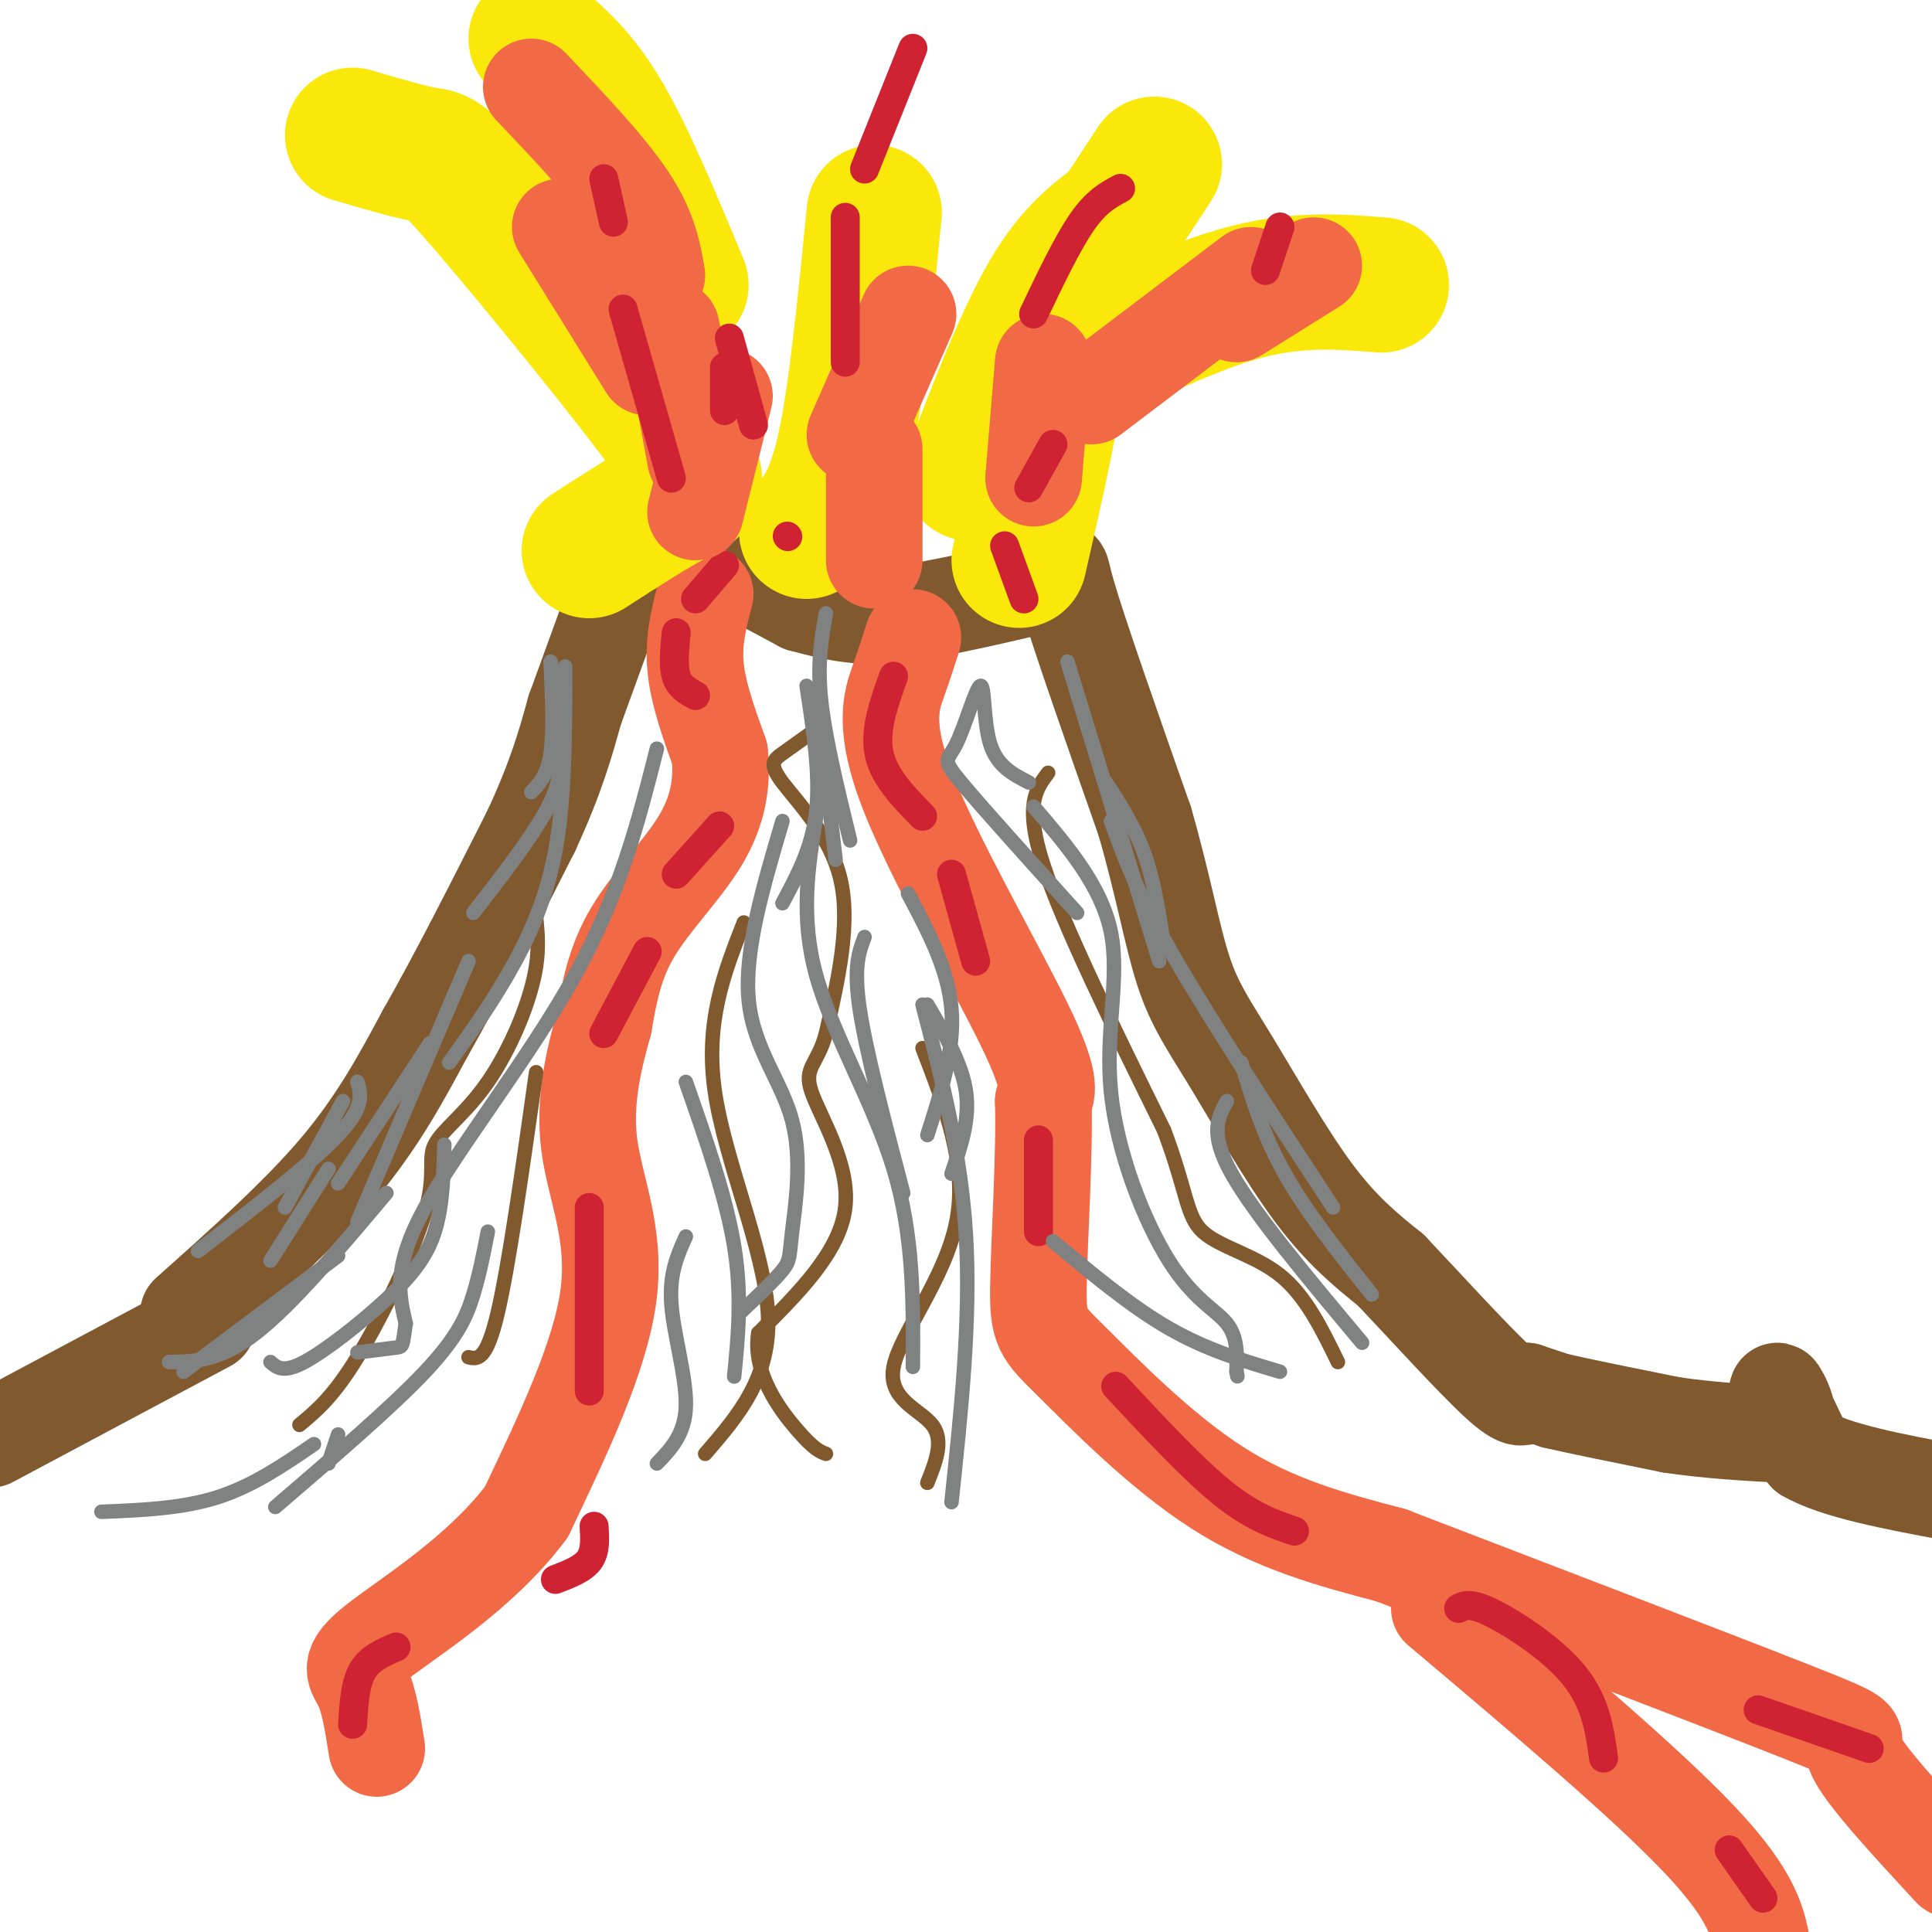 <svg viewBox='0 0 400 400' version='1.1' xmlns='http://www.w3.org/2000/svg' xmlns:xlink='http://www.w3.org/1999/xlink'><g fill='none' stroke='rgb(129,89,47)' stroke-width='20' stroke-linecap='round' stroke-linejoin='round'><path d='M39,272c11.417,-10.167 22.833,-20.333 31,-30c8.167,-9.667 13.083,-18.833 18,-28'/><path d='M88,214c6.667,-11.667 14.333,-26.833 22,-42'/><path d='M110,172c5.167,-11.167 7.083,-18.083 9,-25'/><path d='M119,147c3.500,-9.667 7.750,-21.333 12,-33'/><path d='M131,114c7.833,-3.667 21.417,3.667 35,11'/><path d='M166,125c8.822,2.422 13.378,2.978 21,2c7.622,-0.978 18.311,-3.489 29,-6'/><path d='M216,121c4.911,-2.578 2.689,-6.022 5,2c2.311,8.022 9.156,27.511 16,47'/><path d='M237,170c3.901,13.520 5.654,23.820 8,31c2.346,7.180 5.285,11.241 10,19c4.715,7.759 11.204,19.217 17,27c5.796,7.783 10.898,11.892 16,16'/><path d='M288,263c7.111,7.511 16.889,18.289 22,23c5.111,4.711 5.556,3.356 6,2'/><path d='M316,288c2.000,0.667 4.000,1.333 6,2'/><path d='M322,290c5.000,1.167 14.500,3.083 24,5'/><path d='M346,295c7.833,1.167 15.417,1.583 23,2'/><path d='M369,297c3.089,-2.267 -0.689,-8.933 -1,-9c-0.311,-0.067 2.844,6.467 6,13'/><path d='M374,301c6.000,3.500 18.000,5.750 30,8'/><path d='M43,274c0.000,0.000 -45.000,24.000 -45,24'/></g>
<g fill='none' stroke='rgb(242,105,70)' stroke-width='20' stroke-linecap='round' stroke-linejoin='round'><path d='M146,123c-1.250,4.750 -2.500,9.500 -2,15c0.500,5.500 2.750,11.750 5,18'/><path d='M149,156c0.631,5.952 -0.292,11.833 -4,18c-3.708,6.167 -10.202,12.619 -14,19c-3.798,6.381 -4.899,12.690 -6,19'/><path d='M125,212c-2.048,7.286 -4.167,16.000 -3,25c1.167,9.000 5.619,18.286 4,31c-1.619,12.714 -9.310,28.857 -17,45'/><path d='M109,313c-9.429,12.690 -24.500,21.917 -31,27c-6.500,5.083 -4.429,6.024 -3,9c1.429,2.976 2.214,7.988 3,13'/><path d='M189,132c-0.804,2.536 -1.607,5.071 -3,9c-1.393,3.929 -3.375,9.250 2,23c5.375,13.750 18.107,35.929 24,48c5.893,12.071 4.946,14.036 4,16'/><path d='M216,228c0.332,10.482 -0.839,28.686 -1,38c-0.161,9.314 0.687,9.738 7,16c6.313,6.262 18.089,18.360 30,26c11.911,7.640 23.955,10.820 36,14'/><path d='M288,322c23.810,9.155 65.333,25.042 83,32c17.667,6.958 11.476,4.988 13,9c1.524,4.012 10.762,14.006 20,24'/><path d='M298,333c21.417,18.083 42.833,36.167 54,48c11.167,11.833 12.083,17.417 13,23'/></g>
<g fill='none' stroke='rgb(207,34,51)' stroke-width='6' stroke-linecap='round' stroke-linejoin='round'><path d='M185,140c-2.000,5.583 -4.000,11.167 -3,16c1.000,4.833 5.000,8.917 9,13'/><path d='M197,181c0.000,0.000 5.000,18.000 5,18'/><path d='M215,236c0.000,0.000 0.000,19.000 0,19'/><path d='M231,287c7.917,8.500 15.833,17.000 22,22c6.167,5.000 10.583,6.500 15,8'/><path d='M302,333c1.200,-0.644 2.400,-1.289 7,1c4.600,2.289 12.600,7.511 17,13c4.400,5.489 5.200,11.244 6,17'/><path d='M358,383c0.000,0.000 7.000,10.000 7,10'/><path d='M364,354c0.000,0.000 23.000,8.000 23,8'/><path d='M73,357c0.250,-4.167 0.500,-8.333 2,-11c1.500,-2.667 4.250,-3.833 7,-5'/><path d='M115,327c2.833,-1.083 5.667,-2.167 7,-4c1.333,-1.833 1.167,-4.417 1,-7'/><path d='M122,288c0.000,0.000 0.000,-38.000 0,-38'/><path d='M125,214c0.000,0.000 9.000,-17.000 9,-17'/><path d='M140,181c0.000,0.000 9.000,-10.000 9,-10'/><path d='M144,144c-1.667,-0.917 -3.333,-1.833 -4,-4c-0.667,-2.167 -0.333,-5.583 0,-9'/><path d='M150,117c0.000,0.000 -6.000,7.000 -6,7'/></g>
<g fill='none' stroke='rgb(250,232,11)' stroke-width='28' stroke-linecap='round' stroke-linejoin='round'><path d='M211,116c3.196,-13.982 6.393,-27.964 7,-34c0.607,-6.036 -1.375,-4.125 5,-7c6.375,-2.875 21.107,-10.536 33,-14c11.893,-3.464 20.946,-2.732 30,-2'/><path d='M122,114c6.793,-4.376 13.585,-8.753 18,-11c4.415,-2.247 6.451,-2.365 -2,-14c-8.451,-11.635 -27.391,-34.786 -37,-46c-9.609,-11.214 -9.888,-10.490 -13,-11c-3.112,-0.510 -9.056,-2.255 -15,-4'/><path d='M167,110c2.833,-3.500 5.667,-7.000 8,-18c2.333,-11.000 4.167,-29.500 6,-48'/><path d='M201,98c5.417,-14.083 10.833,-28.167 16,-37c5.167,-8.833 10.083,-12.417 15,-16'/><path d='M216,69c0.000,0.000 23.000,-35.000 23,-35'/><path d='M141,59c-5.500,-13.250 -11.000,-26.500 -16,-35c-5.000,-8.500 -9.500,-12.250 -14,-16'/></g>
<g fill='none' stroke='rgb(242,105,70)' stroke-width='20' stroke-linecap='round' stroke-linejoin='round'><path d='M134,76c0.000,0.000 -18.000,-29.000 -18,-29'/><path d='M144,106c0.000,0.000 6.000,-24.000 6,-24'/><path d='M177,90c0.000,0.000 11.000,-25.000 11,-25'/><path d='M226,82c0.000,0.000 33.000,-25.000 33,-25'/><path d='M256,65c0.000,0.000 16.000,-10.000 16,-10'/><path d='M214,99c0.000,0.000 2.000,-24.000 2,-24'/><path d='M181,116c0.000,0.000 0.000,-23.000 0,-23'/><path d='M144,95c0.000,0.000 -5.000,-27.000 -5,-27'/><path d='M136,57c-0.833,-4.750 -1.667,-9.500 -6,-16c-4.333,-6.500 -12.167,-14.750 -20,-23'/></g>
<g fill='none' stroke='rgb(207,34,51)' stroke-width='6' stroke-linecap='round' stroke-linejoin='round'><path d='M156,88c0.000,0.000 -5.000,-18.000 -5,-18'/><path d='M127,46c0.000,0.000 -2.000,-9.000 -2,-9'/><path d='M175,75c0.000,0.000 0.000,-30.000 0,-30'/><path d='M179,35c0.000,0.000 10.000,-25.000 10,-25'/><path d='M214,65c3.500,-7.333 7.000,-14.667 10,-19c3.000,-4.333 5.500,-5.667 8,-7'/><path d='M262,56c0.000,0.000 3.000,-9.000 3,-9'/><path d='M213,101c0.000,0.000 5.000,-9.000 5,-9'/><path d='M208,113c0.000,0.000 4.000,11.000 4,11'/><path d='M163,111c0.000,0.000 0.100,0.100 0.1,0.1'/><path d='M150,85c0.000,0.000 0.000,-9.000 0,-9'/><path d='M139,99c0.000,0.000 -10.000,-35.000 -10,-35'/></g>
<g fill='none' stroke='rgb(129,89,47)' stroke-width='3' stroke-linecap='round' stroke-linejoin='round'><path d='M169,151c-2.583,1.839 -5.167,3.679 -7,5c-1.833,1.321 -2.917,2.125 0,6c2.917,3.875 9.833,10.821 12,20c2.167,9.179 -0.417,20.589 -3,32'/><path d='M171,214c-1.774,6.548 -4.708,6.917 -3,12c1.708,5.083 8.060,14.881 7,24c-1.060,9.119 -9.530,17.560 -18,26'/><path d='M157,276c-1.289,8.267 4.489,15.933 8,20c3.511,4.067 4.756,4.533 6,5'/><path d='M217,160c-2.500,3.333 -5.000,6.667 -1,19c4.000,12.333 14.500,33.667 25,55'/><path d='M241,234c4.869,12.940 4.542,17.792 8,21c3.458,3.208 10.702,4.774 16,9c5.298,4.226 8.649,11.113 12,18'/><path d='M191,217c4.673,12.107 9.345,24.214 7,36c-2.345,11.786 -11.708,23.250 -13,30c-1.292,6.750 5.488,8.786 8,12c2.512,3.214 0.756,7.607 -1,12'/><path d='M154,191c-4.044,10.311 -8.089,20.622 -6,35c2.089,14.378 10.311,32.822 11,46c0.689,13.178 -6.156,21.089 -13,29'/><path d='M62,295c3.480,-2.883 6.961,-5.766 12,-14c5.039,-8.234 11.637,-21.820 14,-30c2.363,-8.180 0.489,-10.954 2,-14c1.511,-3.046 6.405,-6.363 11,-13c4.595,-6.637 8.891,-16.595 10,-24c1.109,-7.405 -0.969,-12.259 0,-17c0.969,-4.741 4.984,-9.371 9,-14'/><path d='M120,169c2.667,-6.500 4.833,-15.750 7,-25'/><path d='M97,281c1.833,0.417 3.667,0.833 6,-9c2.333,-9.833 5.167,-29.917 8,-50'/></g>
<g fill='none' stroke='rgb(128,130,130)' stroke-width='3' stroke-linecap='round' stroke-linejoin='round'><path d='M153,272c3.660,-3.455 7.321,-6.909 9,-9c1.679,-2.091 1.378,-2.818 2,-8c0.622,-5.182 2.167,-14.818 0,-23c-2.167,-8.182 -8.048,-14.909 -9,-25c-0.952,-10.091 3.024,-23.545 7,-37'/><path d='M189,283c0.089,-13.600 0.178,-27.200 -4,-41c-4.178,-13.800 -12.622,-27.800 -16,-40c-3.378,-12.200 -1.689,-22.600 0,-33'/><path d='M214,167c7.033,8.225 14.067,16.450 16,26c1.933,9.550 -1.234,20.426 0,33c1.234,12.574 6.871,26.847 12,35c5.129,8.153 9.751,10.187 12,13c2.249,2.813 2.124,6.407 2,10'/><path d='M256,284c0.333,1.667 0.167,0.833 0,0'/><path d='M213,162c-3.276,-1.679 -6.552,-3.359 -8,-8c-1.448,-4.641 -1.069,-12.244 -2,-12c-0.931,0.244 -3.174,8.335 -5,12c-1.826,3.665 -3.236,2.904 1,8c4.236,5.096 14.118,16.048 24,27'/><path d='M169,144c0.000,0.000 4.000,34.000 4,34'/><path d='M167,142c1.417,9.250 2.833,18.500 2,26c-0.833,7.500 -3.917,13.250 -7,19'/><path d='M136,155c-3.822,15.044 -7.644,30.089 -17,47c-9.356,16.911 -24.244,35.689 -31,48c-6.756,12.311 -5.378,18.156 -4,24'/><path d='M84,274c-0.711,4.800 -0.489,4.800 -2,5c-1.511,0.200 -4.756,0.600 -8,1'/><path d='M56,282c1.321,1.161 2.643,2.321 7,0c4.357,-2.321 11.750,-8.125 17,-13c5.250,-4.875 8.357,-8.821 10,-14c1.643,-5.179 1.821,-11.589 2,-18'/><path d='M101,255c-0.844,4.333 -1.689,8.667 -3,13c-1.311,4.333 -3.089,8.667 -10,16c-6.911,7.333 -18.956,17.667 -31,28'/><path d='M21,313c8.333,-0.333 16.667,-0.667 24,-3c7.333,-2.333 13.667,-6.667 20,-11'/><path d='M70,297c-0.917,2.750 -1.833,5.500 -2,6c-0.167,0.500 0.417,-1.250 1,-3'/><path d='M142,256c-1.733,3.844 -3.467,7.689 -3,14c0.467,6.311 3.133,15.089 3,21c-0.133,5.911 -3.067,8.956 -6,12'/><path d='M191,208c4.000,15.417 8.000,30.833 9,48c1.000,17.167 -1.000,36.083 -3,55'/><path d='M142,224c4.167,11.917 8.333,23.833 10,34c1.667,10.167 0.833,18.583 0,27'/><path d='M218,257c8.083,6.750 16.167,13.500 24,18c7.833,4.500 15.417,6.750 23,9'/><path d='M254,228c-1.833,3.333 -3.667,6.667 1,15c4.667,8.333 15.833,21.667 27,35'/><path d='M221,137c0.000,0.000 19.000,62.000 19,62'/><path d='M230,170c2.667,7.333 5.333,14.667 13,28c7.667,13.333 20.333,32.667 33,52'/><path d='M284,268c-6.750,-8.500 -13.500,-17.000 -18,-25c-4.500,-8.000 -6.750,-15.500 -9,-23'/><path d='M229,162c3.000,4.667 6.000,9.333 8,15c2.000,5.667 3.000,12.333 4,19'/><path d='M41,259c11.750,-9.083 23.500,-18.167 29,-24c5.500,-5.833 4.750,-8.417 4,-11'/><path d='M74,253c0.000,0.000 23.000,-54.000 23,-54'/><path d='M110,164c1.667,-1.750 3.333,-3.500 4,-8c0.667,-4.500 0.333,-11.750 0,-19'/><path d='M117,138c0.000,13.556 0.000,27.111 -2,38c-2.000,10.889 -6.000,19.111 -10,26c-4.000,6.889 -8.000,12.444 -12,18'/><path d='M70,245c0.000,0.000 19.000,-29.000 19,-29'/><path d='M115,153c0.917,3.500 1.833,7.000 -1,13c-2.833,6.000 -9.417,14.500 -16,23'/><path d='M71,228c0.000,0.000 -12.000,22.000 -12,22'/><path d='M56,261c0.000,0.000 12.000,-19.000 12,-19'/><path d='M38,284c0.000,0.000 32.000,-24.000 32,-24'/><path d='M35,282c5.250,-0.083 10.500,-0.167 18,-6c7.500,-5.833 17.250,-17.417 27,-29'/><path d='M188,185c4.167,7.833 8.333,15.667 9,24c0.667,8.333 -2.167,17.167 -5,26'/><path d='M192,208c3.583,6.083 7.167,12.167 8,18c0.833,5.833 -1.083,11.417 -3,17'/><path d='M179,194c-1.167,3.083 -2.333,6.167 -1,15c1.333,8.833 5.167,23.417 9,38'/><path d='M171,127c-0.917,5.083 -1.833,10.167 -1,18c0.833,7.833 3.417,18.417 6,29'/></g>
</svg>